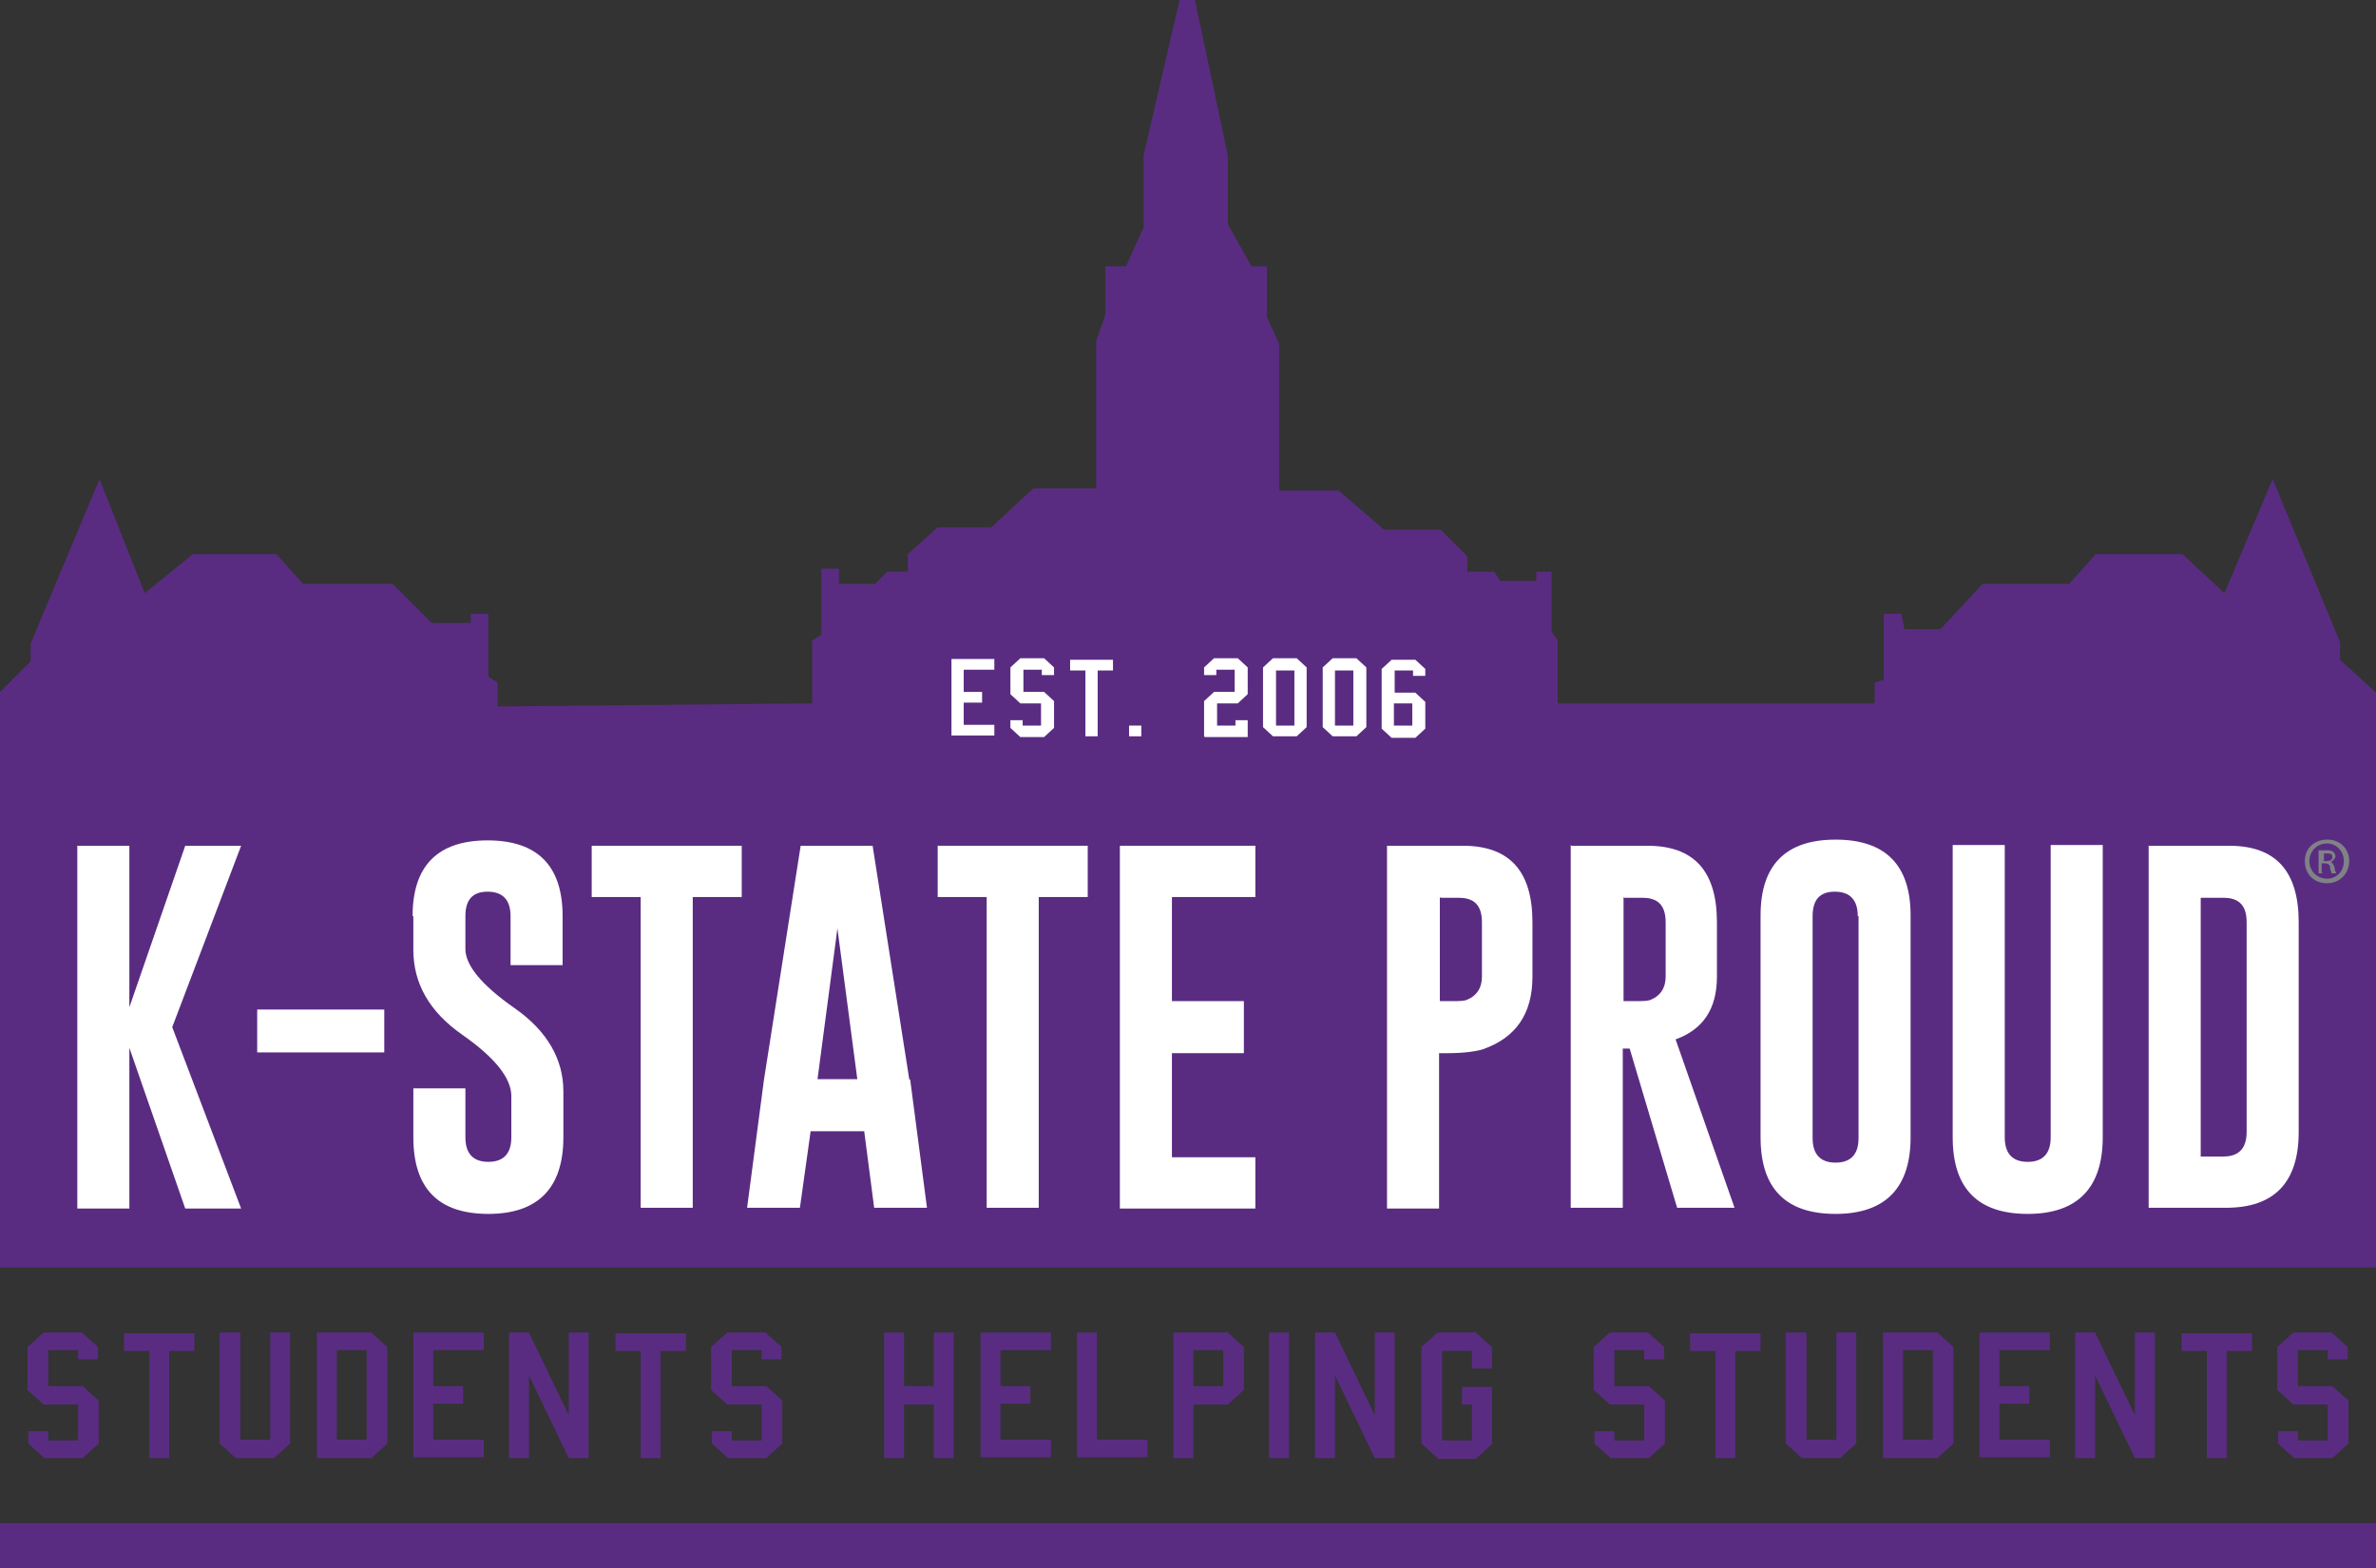 <?xml version="1.0" encoding="UTF-8"?>
<svg id="Layer_2" xmlns="http://www.w3.org/2000/svg" version="1.1" viewBox="0 0 310.4 204.9">
  <rect x="0" y="0" width="310.4" height="204.9" fill="#333333" stroke="none"/>
  <!-- Generator: Adobe Illustrator 29.4.0, SVG Export Plug-In . SVG Version: 2.1.0 Build 152)  -->
  <defs>
    <style>
      .st0 {
        fill: #fff;
      }

      .st1 {
        fill: #808285;
      }

      .st2 {
        fill: #592c82;
      }
    </style>
  </defs>
  <path class="st2" d="M0,90.5v75.1h310.4s0-75.1,0-75.1l-4.7-4.3v-2.3l-8.8-21.3-6.3,14.9-5.5-5.1h-11.3l-3.5,3.9h-11.3l-5.5,5.9h-4.7l-.4-2h-2.3v8.6l-1.2.4v2.7h-41.4v-8.2l-.8-1.2v-7.8h-2v1.2h-4.7l-.8-1.2h-3.5v-2l-3.5-3.5h-7.4l-5.9-5.1h-7.8v-19.2l-1.6-3.5v-6.6h-2l-3.1-5.5v-9l-4.3-20.3h-2l-4.7,20.3v9.4l-2.3,5.1h-2.7v6.3l-1.2,3.5v19.2h-8.2l-5.5,5.1h-7l-3.9,3.5v2.3h-2.7l-1.6,1.6h-4.7v-2h-2.3v8.6l-1.2.8v8.2l-41.1.4v-3.1l-1.2-.8v-8.2h-2.3v1.2h-5.1l-5.1-5.1h-11.7l-3.5-3.9h-10.9l-6.3,5.1-5.9-14.9-9,21.5v2.3l-4.1,4.1Z"/>
  <g>
    <path class="st0" d="M22.5,134.2l9,23.7h-7.3l-7.3-21v21h-6.8v-47.4h6.8v21.1l7.3-21.1h7.3l-9,23.7Z"/>
    <path class="st0" d="M33.6,137.5v-5.6h16.6v5.6h-16.6Z"/>
    <path class="st0" d="M53.9,119.7c0-6.6,3.3-9.9,9.8-9.9s9.8,3.3,9.8,9.9v6.4h-6.8v-6.4c0-2.1-1-3.2-3-3.2h0c-2,0-2.9,1.1-2.9,3.2v4.3c0,2.1,2.1,4.7,6.4,7.7,4.3,3,6.4,6.7,6.4,10.9v6c0,6.6-3.3,10-9.8,10-6.5,0-9.8-3.3-9.8-10v-6.4h6.8v6.4c0,2.1,1,3.2,3,3.2s3-1.1,3-3.2v-5.4c0-2.3-2.1-5-6.4-8-4.3-3-6.4-6.7-6.4-11.1v-4.4Z"/>
    <path class="st0" d="M96.9,110.5v6.7h-6.4v40.6h-6.8v-40.6h-6.4v-6.7h19.6Z"/>
    <path class="st0" d="M118.9,141l2.2,16.8h-6.9l-1.3-10h-7l-1.4,10h-6.9l2.2-16.7,4.8-30.6h9.4l4.8,30.6ZM112,141l-2.6-19.7-2.6,19.7h5.2Z"/>
    <path class="st0" d="M142.1,110.5v6.7h-6.4v40.6h-6.8v-40.6h-6.4v-6.7h19.6Z"/>
    <path class="st0" d="M146.3,110.5h17.7v6.7h-10.9v13.6h9.4v6.8h-9.4v13.6h10.9v6.7h-17.7v-47.4Z"/>
    <path class="st0" d="M181.2,110.5h9.9c6.1,0,9.1,3.3,9.1,10v7.1c0,4.9-2.2,8-6.5,9.5-1,.3-2.6.5-4.6.5h-1.1v20.3h-6.8v-47.4ZM188.1,117.2v13.6h1.6c.9,0,1.6,0,2-.2,1.2-.5,1.9-1.5,1.9-3v-7.1c0-2.2-1-3.2-3-3.2h-2.4Z"/>
    <path class="st0" d="M205.3,110.5h9.9c6.1,0,9.1,3.3,9.1,10v7.1c0,4.2-1.8,6.9-5.4,8.2l7.7,22h-7.5l-6.2-20.8h-.9v20.8h-6.8v-47.4ZM212.1,117.2v13.6h1.6c.9,0,1.6,0,2-.2,1.2-.5,1.9-1.5,1.9-3v-7.1c0-2.2-1-3.2-3-3.2h-2.4Z"/>
    <path class="st0" d="M249.6,148.6c0,6.6-3.3,10-9.8,10-6.5,0-9.8-3.3-9.8-10v-29c0-6.6,3.3-9.9,9.8-9.9s9.8,3.3,9.8,9.9v29ZM242.7,119.7c0-2.1-1-3.2-3-3.2h0c-2,0-2.9,1.1-2.9,3.2v29c0,2.1,1,3.2,3,3.2s3-1.1,3-3.2v-29Z"/>
    <path class="st0" d="M274.7,148.6c0,6.6-3.3,10-9.8,10-6.5,0-9.8-3.3-9.8-10v-38.2h6.8v38.2c0,2.1,1,3.2,3,3.2s3-1.1,3-3.2v-38.2h6.8v38.2Z"/>
    <path class="st0" d="M280.7,110.5h10.5c6.1,0,9.1,3.3,9.1,10v27.4c0,6.6-3.2,9.9-9.5,9.9h-10.1v-47.4ZM287.5,117.2v33.9h3c2,0,3-1.1,3-3.2v-27.4c0-2.2-1-3.2-3-3.2h-3Z"/>
  </g>
  <g>
    <path class="st0" d="M124.3,96.2v-10.1h5.6v1.4h-4v2.9h2.4v1.4h-2.4v2.9h4v1.4h-5.6Z"/>
    <path class="st0" d="M132,94.1h1.6v.7h2.4v-2.9h-2.7l-1.3-1.2v-3.5l1.3-1.2h3.1l1.3,1.2v1h-1.6v-.7h-2.4v2.9h2.7l1.3,1.2v3.5l-1.3,1.2h-3.1l-1.3-1.2v-1Z"/>
    <path class="st0" d="M141.8,96.2v-8.6h-2v-1.4h5.6v1.4h-2v8.6h-1.6Z"/>
    <path class="st0" d="M147.5,96.2v-1.4h1.6v1.4h-1.6Z"/>
    <path class="st0" d="M157.3,96.2v-4.6l1.3-1.2h2.7v-2.9h-2.4v.7h-1.6v-1l1.3-1.2h3.1l1.3,1.2v3.5l-1.3,1.2h-2.7v2.9h2.4v-.7h1.6v2.2h-5.6Z"/>
    <path class="st0" d="M166.3,96.2l-1.3-1.2v-7.8l1.3-1.2h3.1l1.3,1.2v7.8l-1.3,1.2h-3.1ZM166.7,94.8h2.4v-7.2h-2.4v7.2Z"/>
    <path class="st0" d="M174.1,96.2l-1.3-1.2v-7.8l1.3-1.2h3.1l1.3,1.2v7.8l-1.3,1.2h-3.1ZM174.4,94.8h2.4v-7.2h-2.4v7.2Z"/>
    <path class="st0" d="M186.2,88.3h-1.6v-.7h-2.4v2.9h2.7l1.3,1.2v3.5l-1.3,1.2h-3.1l-1.3-1.2v-7.8l1.3-1.2h3.1l1.3,1.2v1ZM182.1,94.8h2.4v-2.9h-2.4v2.9Z"/>
  </g>
  <g>
    <path class="st2" d="M3.7,187h2.6v1.2h3.9v-4.7h-4.5l-2.1-1.9v-5.6l2.1-1.9h5l2.1,1.9v1.6h-2.6v-1.2h-3.9v4.7h4.5l2.1,1.9v5.6l-2.1,1.9h-5l-2.1-1.9v-1.6Z"/>
    <path class="st2" d="M19.5,190.5v-14h-3.3v-2.3h9.2v2.3h-3.3v14h-2.6Z"/>
    <path class="st2" d="M28.8,174.1h2.6v14h3.9v-14h2.6v14.5l-2.1,1.9h-5l-2.1-1.9v-14.5Z"/>
    <path class="st2" d="M41.4,190.5v-16.4h7.1l2.1,1.9v12.6l-2.1,1.9h-7.1ZM44,188.1h3.9v-11.7h-3.9v11.7Z"/>
    <path class="st2" d="M54,190.5v-16.4h9.2v2.3h-6.6v4.7h3.9v2.3h-3.9v4.7h6.6v2.3h-9.2Z"/>
    <path class="st2" d="M66.5,190.5v-16.4h2.6l5.2,10.8v-10.8h2.6v16.4h-2.6l-5.2-10.8v10.8h-2.6Z"/>
    <path class="st2" d="M83.7,190.5v-14h-3.3v-2.3h9.2v2.3h-3.3v14h-2.6Z"/>
    <path class="st2" d="M93,187h2.6v1.2h3.9v-4.7h-4.5l-2.1-1.9v-5.6l2.1-1.9h5l2.1,1.9v1.6h-2.6v-1.2h-3.9v4.7h4.5l2.1,1.9v5.6l-2.1,1.9h-5l-2.1-1.9v-1.6Z"/>
    <path class="st2" d="M115.5,190.5v-16.4h2.6v7h3.9v-7h2.6v16.4h-2.6v-7h-3.9v7h-2.6Z"/>
    <path class="st2" d="M128.1,190.5v-16.4h9.2v2.3h-6.6v4.7h3.9v2.3h-3.9v4.7h6.6v2.3h-9.2Z"/>
    <path class="st2" d="M140.7,190.5v-16.4h2.6v14h6.6v2.3h-9.2Z"/>
    <path class="st2" d="M153.3,190.5v-16.4h7.1l2.1,1.9v5.6l-2.1,1.9h-4.5v7h-2.6ZM155.9,181.1h3.9v-4.7h-3.9v4.7Z"/>
    <path class="st2" d="M165.8,190.5v-16.4h2.6v16.4h-2.6Z"/>
    <path class="st2" d="M171.8,190.5v-16.4h2.6l5.2,10.8v-10.8h2.6v16.4h-2.6l-5.2-10.8v10.8h-2.6Z"/>
    <path class="st2" d="M187.8,190.5l-2.1-1.9v-12.6l2.1-1.9h5l2.1,1.9v2.8h-2.6v-2.3h-3.9v11.7h3.9v-4.7h-1.3v-2.3h3.9v7.5l-2.1,1.9h-5Z"/>
    <path class="st2" d="M208.3,187h2.6v1.2h3.9v-4.7h-4.5l-2.1-1.9v-5.6l2.1-1.9h5l2.1,1.9v1.6h-2.6v-1.2h-3.9v4.7h4.5l2.1,1.9v5.6l-2.1,1.9h-5l-2.1-1.9v-1.6Z"/>
    <path class="st2" d="M224.1,190.5v-14h-3.3v-2.3h9.2v2.3h-3.3v14h-2.6Z"/>
    <path class="st2" d="M233.4,174.1h2.6v14h3.9v-14h2.6v14.5l-2.1,1.9h-5l-2.1-1.9v-14.5Z"/>
    <path class="st2" d="M246,190.5v-16.4h7.1l2.1,1.9v12.6l-2.1,1.9h-7.1ZM248.6,188.1h3.9v-11.7h-3.9v11.7Z"/>
    <path class="st2" d="M258.6,190.5v-16.4h9.2v2.3h-6.6v4.7h3.9v2.3h-3.9v4.7h6.6v2.3h-9.2Z"/>
    <path class="st2" d="M271.1,190.5v-16.4h2.6l5.2,10.8v-10.8h2.6v16.4h-2.6l-5.2-10.8v10.8h-2.6Z"/>
    <path class="st2" d="M288.3,190.5v-14h-3.3v-2.3h9.2v2.3h-3.3v14h-2.6Z"/>
    <path class="st2" d="M297.6,187h2.6v1.2h3.9v-4.7h-4.5l-2.1-1.9v-5.6l2.1-1.9h5l2.1,1.9v1.6h-2.6v-1.2h-3.9v4.7h4.5l2.1,1.9v5.6l-2.1,1.9h-5l-2.1-1.9v-1.6Z"/>
  </g>
  <rect class="st2" x="0" y="199" width="310.4" height="5.9"/>
  <path class="st1" d="M304.1,109.7c1.6,0,2.8,1.2,2.8,2.8s-1.2,2.9-2.9,2.9-2.9-1.2-2.9-2.9,1.3-2.8,2.9-2.8h0ZM304,110.2c-1.3,0-2.3,1-2.3,2.3s1,2.3,2.3,2.3c1.3,0,2.2-1,2.2-2.3s-1-2.3-2.2-2.3h0ZM303.5,114.1h-.6v-3c.3,0,.6,0,1,0s.7,0,.9.2c.2.1.3.4.3.6s-.3.6-.6.7h0c.2.1.4.4.5.8,0,.4.2.6.2.7h-.6c0-.1-.2-.4-.2-.8,0-.3-.3-.5-.7-.5h-.4v1.2ZM303.5,112.5h.4c.4,0,.8-.1.8-.5s-.2-.5-.7-.5-.3,0-.4,0v.9Z"/>
</svg>